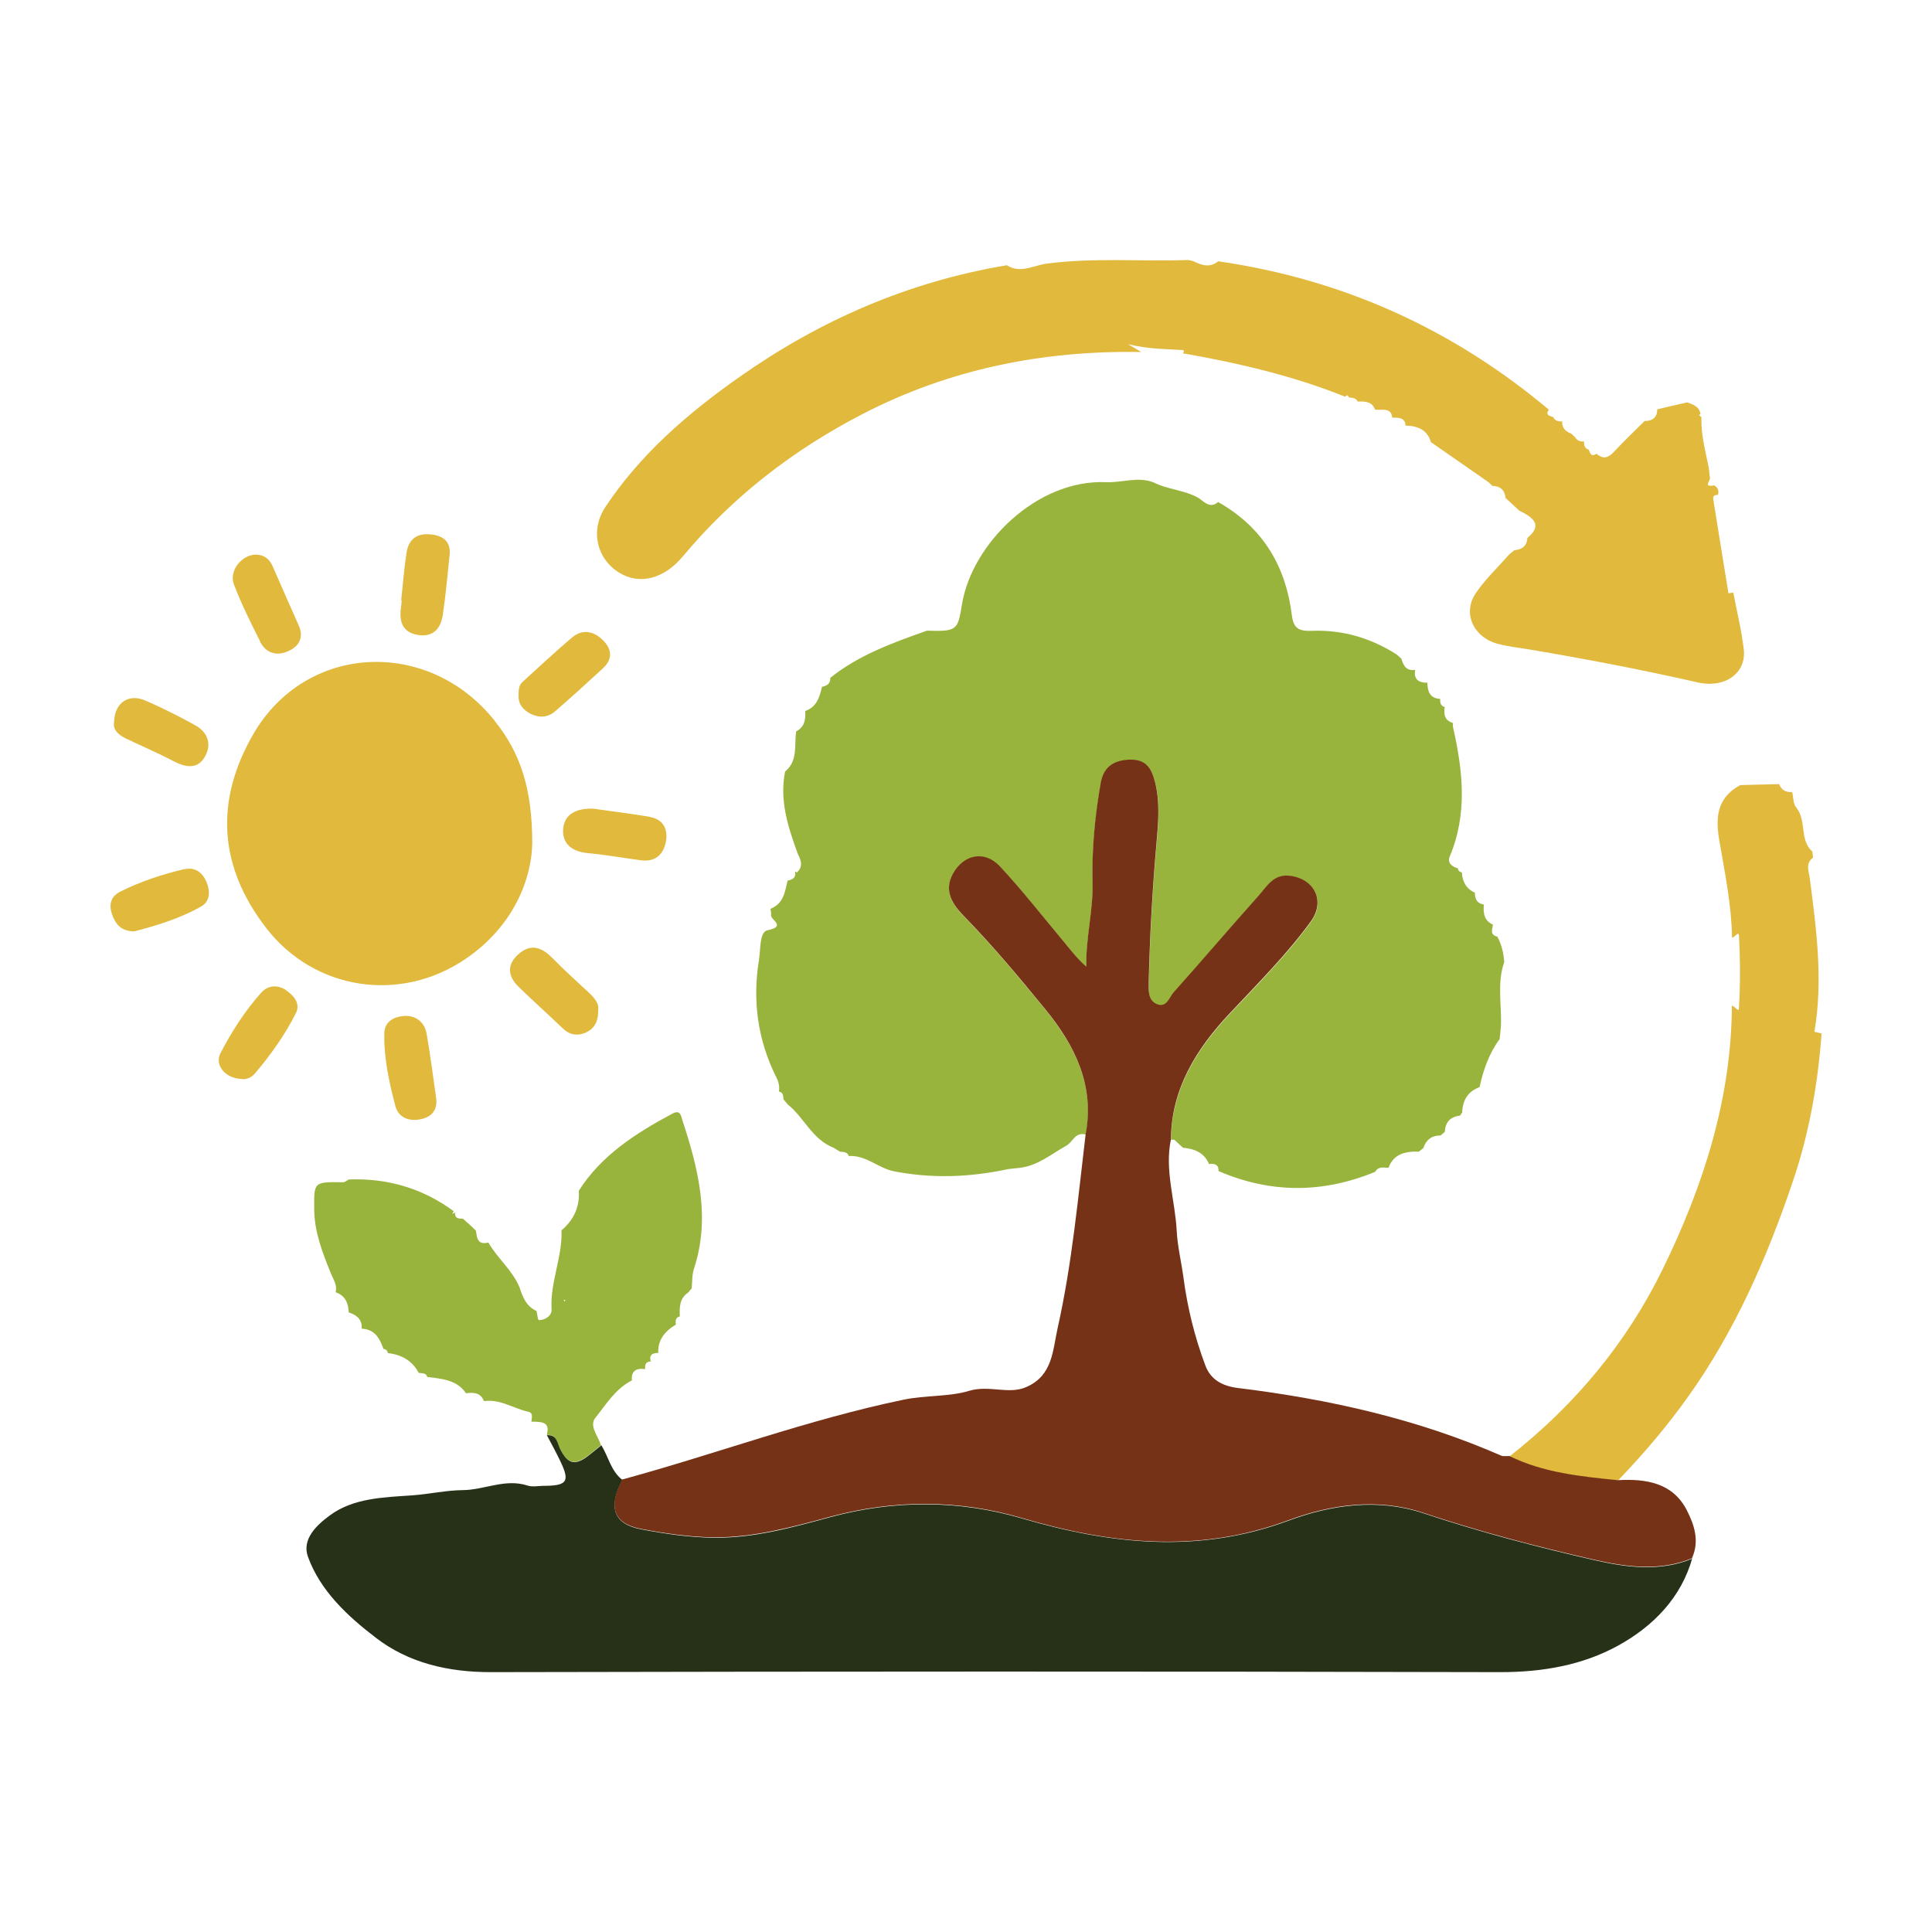 <?xml version="1.0" encoding="UTF-8"?>
<svg xmlns="http://www.w3.org/2000/svg" id="Elements" viewBox="0 0 140 140">
  <defs>
    <style>
      .cls-1 {
        fill: #753217;
      }

      .cls-2 {
        fill: #e1b93d;
      }

      .cls-3 {
        fill: #99b43c;
      }

      .cls-4 {
        fill: #273118;
      }
    </style>
  </defs>
  <g>
    <path class="cls-2" d="m117.24,107.29c-2.7-.27-5.4-.54-7.86-1.75,4.79-3.75,8.52-8.29,11.1-13.56,2.96-6.05,4.98-12.36,5.02-19.1.21,0,.49.53.51.17.1-1.74.1-3.49,0-5.23-.02-.43-.3.16-.5.11-.04-2.37-.52-4.68-.92-7.01-.27-1.58-.24-3.09,1.52-4.03.94-.02,1.88-.05,2.82-.07,0,0-.01-.01-.01-.01.15.43.48.62.96.59,0,0-.01,0-.01,0,.09.37.06.83.28,1.1.8.96.21,2.33,1.18,3.21.02.15.03.29.05.44-.57.42-.31.96-.24,1.47.48,3.7.98,7.4.34,11.14,0,.02.34.08.52.13-.27,3.66-.9,7.25-2.1,10.77-1.86,5.48-4.15,10.75-7.58,15.56-1.52,2.14-3.24,4.15-5.08,6.07Z"></path>
    <path class="cls-3" d="m43.57,104.71c-.27.22-.54.43-.81.65-1.07.87-1.62.77-2.2-.43-.2-.42-.21-.99-.94-.95,0,0,0,0,0,0,.29-.99-.44-.95-1.12-.96,0,0,.01,0,.01,0,0-.26.17-.63-.23-.72-1.07-.23-2.01-.93-3.19-.77,0,0-.03-.02-.03-.02-.23-.58-.72-.63-1.28-.55,0,0,0,.02,0,.02-.65-.99-1.75-1.07-2.83-1.2,0,0,.02.02.02.02-.08-.34-.39-.27-.64-.32,0,0,.01,0,.01,0-.46-.87-1.23-1.32-2.25-1.43,0,0,.02.01.02.01-.03-.19-.14-.3-.35-.32,0,0,.04.03.04.03-.28-.73-.58-1.44-1.6-1.49,0,0,.01,0,.01,0,.05-.66-.36-1-.97-1.19,0,0,.03.03.03.03-.03-.65-.21-1.22-.95-1.48,0,0,0,0,0,0,.14-.52-.17-.93-.35-1.38-.6-1.49-1.19-2.98-1.2-4.61-.02-2.01-.05-2.01,2.1-1.98.13,0,.27-.13.4-.2,2.85-.11,5.38.66,7.61,2.3-.04.06-.08.13-.11.19.08-.03.16-.07.23-.1,0,0-.03.07-.03.07,0,.38.29.38.58.38,0,0-.03-.02-.03-.02.12.1.24.21.35.31.1.09.19.17.29.26.11.11.23.22.34.33,0,0-.02-.02-.02-.02.1.47.06,1.07.91.87.66,1.15,1.77,2.03,2.27,3.28.22.68.48,1.35,1.24,1.69,0,0-.02,0-.02,0,.05.23.1.65.16.65.54,0,.96-.37.93-.78-.12-1.95.79-3.78.72-5.71,0,0-.02,0-.02,0,.92-.77,1.35-1.73,1.27-2.88,1.61-2.55,4.12-4.17,6.8-5.6.58-.31.62.22.7.46,1.16,3.53,2.06,7.08.85,10.78-.15.45-.12.95-.17,1.43-.08.09-.15.19-.23.28,0,0,.02-.01.02-.01-.69.44-.67,1.1-.65,1.77,0,0,.02-.01.02-.01-.37.08-.32.35-.31.6,0,0,0,0,0,0-.81.48-1.31,1.12-1.27,2.05,0,0,.01,0,.01,0-.51-.01-.69.2-.54.65,0,0-.02-.04-.02-.04-.39.03-.42.28-.4.56,0,0,0,0,0,0-.68-.09-1.02.16-.96.82-1.21.62-1.86,1.73-2.64,2.7-.48.59.18,1.31.39,1.97Zm-2.72-10.51l.06.12.06-.12h-.12Z"></path>
    <g>
      <path class="cls-2" d="m35.84,52.22c-4.83-6.04-13.68-5.59-17.48.97-2.79,4.82-2.54,9.58.94,14.07,3.48,4.5,9.72,5.47,14.49,2.19,3.39-2.33,4.72-5.68,4.78-8.32,0-4.06-.89-6.61-2.73-8.9Z"></path>
      <path class="cls-2" d="m38.5,51.74c.61.31,1.24.23,1.73-.2,1.18-1.02,2.33-2.07,3.47-3.12.73-.68.63-1.41-.03-2.05-.64-.63-1.46-.81-2.21-.18-1.23,1.04-2.4,2.14-3.59,3.22-.29.26-.29.6-.29.94-.05.66.32,1.1.91,1.4Z"></path>
      <path class="cls-2" d="m47.09,59.19c-1.37-.23-2.76-.4-4.1-.59-1.18-.04-2.08.36-2.18,1.45-.09,1.05.59,1.66,1.79,1.77,1.29.12,2.56.35,3.85.52,1.13.14,1.66-.52,1.81-1.39.14-.81-.15-1.58-1.18-1.75Z"></path>
      <path class="cls-2" d="m40.04,69.44c-.73-.76-1.52-1.1-2.42-.34-.91.76-.85,1.63-.03,2.42,1.05,1.02,2.15,2,3.2,3.01.46.45,1,.55,1.57.33.7-.27,1.01-.82.99-1.71.07-.4-.26-.83-.68-1.22-.88-.83-1.79-1.63-2.63-2.5Z"></path>
      <path class="cls-2" d="m29.28,73.62c-.75.05-1.42.42-1.43,1.26-.04,1.79.35,3.55.8,5.27.21.81.97,1.14,1.85.95.81-.17,1.21-.7,1.11-1.5-.23-1.57-.42-3.15-.7-4.71-.14-.79-.75-1.33-1.63-1.27Z"></path>
      <path class="cls-2" d="m18.84,46.49c.42.83,1.21,1.1,2.1.67.78-.37,1.07-1.01.71-1.83-.64-1.43-1.26-2.86-1.89-4.29-.21-.49-.56-.81-1.15-.85-1.04-.05-2.05,1.15-1.66,2.16.54,1.41,1.22,2.78,1.9,4.13Z"></path>
      <path class="cls-2" d="m13.36,62.98c-1.62.38-3.19.9-4.66,1.64-.69.35-.82.95-.58,1.64.25.69.63,1.22,1.61,1.23,1.63-.42,3.31-.94,4.83-1.79.68-.38.69-1.13.39-1.82-.29-.67-.83-1.07-1.59-.89Z"></path>
      <path class="cls-2" d="m30.36,46.02c1.13.15,1.6-.59,1.73-1.48.21-1.43.34-2.87.49-4.31.1-.97-.44-1.43-1.43-1.51-1.05-.09-1.56.47-1.69,1.33-.18,1.14-.26,2.3-.39,3.45.01,0,.03,0,.04,0-.02.19-.03.39-.06.58-.13.98.13,1.79,1.31,1.94Z"></path>
      <path class="cls-2" d="m20.77,71.78c-.65-.46-1.36-.38-1.83.14-1.2,1.34-2.16,2.85-2.97,4.41-.44.85.37,1.81,1.49,1.85.34.09.78-.1,1.01-.39,1.16-1.36,2.19-2.82,2.98-4.39.32-.64-.1-1.21-.69-1.62Z"></path>
      <path class="cls-2" d="m9.2,53.55c1.1.53,2.24,1.01,3.32,1.58.87.46,1.75.66,2.3-.25.53-.87.31-1.79-.7-2.34-1.16-.64-2.35-1.24-3.57-1.77-1.22-.54-2.24.14-2.28,1.53-.12.6.34.97.92,1.25Z"></path>
    </g>
    <path class="cls-4" d="m122.63,112.91c-.8,2.84-2.79,4.91-5.38,6.34-2.57,1.41-5.45,1.92-8.52,1.92-24.39-.06-48.78-.05-73.17,0-3.1,0-5.95-.67-8.31-2.48-2.08-1.59-4.04-3.42-4.93-5.87-.47-1.28.62-2.3,1.57-3,1.7-1.27,3.92-1.32,5.97-1.46,1.25-.09,2.48-.37,3.66-.38,1.59-.01,3.09-.86,4.71-.33.33.11.73.03,1.1.02,1.75,0,1.98-.29,1.31-1.71-.31-.66-.67-1.31-1.01-1.96.73-.04.74.52.94.95.58,1.2,1.14,1.3,2.2.43.27-.22.54-.44.81-.65.51.83.68,1.85,1.52,2.51-1.05,2-.65,3.2,1.37,3.58,1.73.33,3.51.59,5.27.61,2.89.03,5.66-.74,8.42-1.49,4.64-1.26,9.32-1.25,13.9.09,6.45,1.89,12.79,2.57,19.29.17,3.14-1.17,6.52-1.64,9.81-.54,4.04,1.35,8.17,2.43,12.32,3.38,2.3.53,4.79.89,7.16-.1Z"></path>
    <path class="cls-3" d="m105.98,80.57c-.06.09-.12.18-.18.27-.74.09-1.07.51-1.1,1.17-.1.09-.21.18-.31.27-.68,0-1.06.34-1.25.92,0,0,.04-.04.04-.04-.12.1-.24.19-.36.29,0,0,0,0,0,0-.99-.03-1.84.17-2.2,1.17,0,0-.01,0-.01,0-.35,0-.74-.12-.95.29-3.8,1.57-7.58,1.58-11.36-.05.02-.45-.25-.56-.67-.51,0,0-.02,0-.02,0-.33-.8-1.03-1.11-1.89-1.18,0,0,.04.03.04.03-.12-.11-.24-.21-.36-.32,0,0,.04.03.04.03-.11-.11-.23-.22-.34-.32-.08,0-.16,0-.24,0,.03-3.61,1.8-6.52,4.27-9.14,2.03-2.15,4.13-4.26,5.86-6.64,1.06-1.45.32-3.05-1.44-3.31-1.25-.19-1.73.76-2.33,1.43-2.07,2.31-4.08,4.68-6.15,6.99-.32.36-.51,1.18-1.25.86-.63-.27-.59-.98-.57-1.57.08-3.39.27-6.78.57-10.16.13-1.44.25-2.9-.11-4.35-.26-1.03-.66-1.71-1.96-1.62-1.19.07-1.8.62-1.98,1.69-.42,2.4-.65,4.81-.59,7.24.05,2.02-.51,4-.45,6.07-.64-.57-1.11-1.18-1.6-1.77-1.54-1.84-3.01-3.73-4.65-5.49-1.11-1.2-2.64-.88-3.42.53-.71,1.29.04,2.28.88,3.15,2.07,2.13,3.96,4.39,5.82,6.67,2.17,2.66,3.58,5.57,2.92,9.04-.78-.2-.93.54-1.41.81-1.1.61-2.06,1.46-3.41,1.61-.31.04-.62.05-.92.11-2.7.57-5.41.67-8.14.14-1.16-.22-2.04-1.2-3.33-1.11,0,0,.04.03.04.03-.07-.33-.37-.32-.64-.35,0,0,.02.02.02.02-.15-.1-.31-.2-.46-.29-1.59-.61-2.14-2.19-3.35-3.15-.1-.12-.2-.24-.3-.36,0,0,0,0,0,0-.04-.24,0-.53-.37-.58,0,0,.03.02.03.02.06-.34,0-.66-.16-.99-1.38-2.74-1.77-5.61-1.28-8.58.12-.75.03-2.01.61-2.13,1.44-.29.17-.77.26-1.12.03-.13-.02-.29-.04-.43,0,0-.01,0-.01,0,.99-.39,1.05-1.26,1.26-2.07,0,0-.02.02-.02.02.39-.06.64-.23.55-.64h.09s.01.08.01.08c.52-.44.34-.91.09-1.4-.7-1.93-1.33-3.86-.91-5.94.97-.81.64-1.93.81-2.93,0,0-.03.03-.03.03.65-.33.71-.88.68-1.48,0,0-.02,0-.02,0,.89-.31,1.06-1.05,1.24-1.79,0,0-.02.03-.02.03.39-.07.64-.25.61-.65,0,0-.02.02-.02.02,2.05-1.66,4.54-2.56,7.03-3.44,2.2.07,2.23-.04,2.54-1.92.71-4.34,5.39-9.06,10.45-8.84,1.15.05,2.3-.43,3.44.02,1.01.52,2.22.54,3.24,1.12.33.19.81.84,1.43.3,3.31,1.87,4.91,4.73,5.34,8.19.12.97.5,1.18,1.47,1.14,2.24-.08,4.29.54,6.13,1.72.12.1.24.21.35.31,0,0-.03-.05-.03-.05.16.47.31.96,1.03.85l-.1.05s.09-.06.09-.06c-.12.66.2.96.9.94,0,0-.02-.01-.02-.01.02.6.13,1.14.95,1.19,0,0-.02-.02-.02-.02-.01.27,0,.52.35.61,0,0-.02-.03-.02-.03-.08.53-.04,1,.62,1.19,0,0-.02-.01-.02,0,0,.1-.02.2,0,.29.71,3.14,1.07,6.27-.24,9.38-.18.42.12.73.6.85,0,0-.02-.04-.02-.04.01.19.12.31.32.34,0,0-.02-.02-.02-.02.03.66.29,1.2.97,1.5,0,0-.03-.03-.03-.03,0,.44.13.8.67.88,0,0-.02-.01-.02-.01-.04.6-.01,1.17.68,1.47,0,0-.02-.02-.02-.02-.02.33-.27.74.32.88.31.58.46,1.2.5,1.85-.54,1.53-.17,3.11-.24,4.66-.03.3-.06.61-.09.91-.78,1.06-1.19,2.26-1.46,3.5,0,0,.03-.02.03-.02-.89.31-1.23.96-1.29,1.78Z"></path>
    <path class="cls-2" d="m88.25,18.93c9.18,1.32,17.13,5,23.99,10.76-.31.42.1.45.36.55,0,0-.05-.02-.05-.02.12.28.37.32.65.32h0c-.02.44.22.73.66.88,0,0-.03-.02-.03-.02.11.1.23.21.34.31,0,0-.03-.03-.03-.03.13.25.36.33.64.31,0,0,0,0,0,0,0,.25.03.5.34.59,0,0-.03-.04-.03-.04.15.19.13.64.6.34.5.44.88.28,1.28-.16.71-.76,1.46-1.47,2.2-2.21.62,0,.93-.3.92-.87,0,0,0,.02,0,.02.72-.17,1.45-.34,2.17-.5.45.15.89.32.96.84-.03.03-.07.06-.1.08.06.05.12.11.18.16,0,0-.01-.01-.01-.01-.04,1.21.27,2.37.51,3.55.06.28.06.57.11.85.04.2-.52.7.3.54.29.16.36.4.28.69-.23,0-.38.06-.34.32.36,2.27.73,4.54,1.1,6.81,0,0,.23-.03.35-.05.26,1.37.6,2.74.76,4.12.2,1.72-1.37,2.84-3.34,2.39-4.04-.92-8.11-1.7-12.21-2.39-.77-.13-1.55-.21-2.29-.41-1.77-.48-2.56-2.24-1.57-3.68.69-1.01,1.61-1.88,2.43-2.81.12-.1.25-.2.37-.3,0,0-.02.01-.02.01.59-.04.92-.33.95-.89,0,0-.01.01-.01.01.95-.79.77-1.36-.63-2.01,0,0,.03,0,.03,0-.11-.1-.23-.21-.34-.31,0,0,.02.02.02.02-.11-.11-.22-.21-.34-.32,0,0,.02.02.02.02-.11-.1-.23-.21-.34-.31,0,0,.01.02.01.02-.05-.55-.34-.87-.96-.89,0,0,.02.01.02.01-.11-.1-.22-.21-.33-.31,0,0,.02.02.02.02-.13-.09-.26-.18-.39-.27-1.26-.87-2.51-1.75-3.77-2.62-.25-.88-.94-1.18-1.84-1.2,0,0,0,.02,0,.02-.01-.61-.49-.59-.95-.6,0,0-.01.04-.01.04-.06-.83-.76-.54-1.25-.62,0,0,.01.01,0,.01-.2-.6-.72-.61-1.26-.59,0,0,0,0,0,0-.12-.28-.38-.27-.64-.3,0,0,.01.02.01.02-.05-.13-.11-.27-.27-.07-3.77-1.52-7.74-2.44-11.77-3.15.03-.04.07-.08.08-.12,0-.04-.03-.11-.05-.11-1.22-.09-2.45-.05-4-.43.55.32.75.44.95.57-7.13-.13-13.88,1.24-20.14,4.47-5.1,2.63-9.48,6.04-13.06,10.33-1.37,1.64-3.14,2.1-4.62,1.19-1.63-1-2.13-3.08-.99-4.78,2.51-3.78,5.95-6.77,9.73-9.42,5.77-4.06,12.17-6.88,19.35-8.08.98.63,1.93.01,2.85-.11,3.43-.46,6.87-.15,10.3-.27.12.03.23.05.35.08.6.29,1.2.52,1.81.02Z"></path>
  </g>
  <path class="cls-1" d="m122.63,112.91c-2.37.99-4.86.63-7.16.1-4.15-.95-8.28-2.03-12.32-3.38-3.29-1.1-6.67-.63-9.81.54-6.5,2.41-12.84,1.73-19.29-.17-4.57-1.34-9.25-1.35-13.9-.09-2.76.75-5.53,1.51-8.42,1.49-1.76-.02-3.54-.28-5.27-.61-2.02-.38-2.42-1.58-1.37-3.58,6.83-1.86,13.46-4.35,20.42-5.79,1.55-.32,3.28-.2,4.7-.63,1.48-.45,2.87.29,4.16-.28,1.93-.84,1.91-2.68,2.27-4.27,1.04-4.64,1.47-9.36,2.03-14.06.66-3.47-.74-6.38-2.92-9.04-1.86-2.28-3.75-4.54-5.82-6.67-.85-.87-1.59-1.86-.88-3.15.78-1.42,2.31-1.73,3.42-.53,1.64,1.76,3.11,3.65,4.65,5.49.49.59.96,1.21,1.6,1.77-.05-2.07.5-4.05.45-6.07-.06-2.43.17-4.84.59-7.24.19-1.06.8-1.61,1.98-1.69,1.3-.08,1.7.6,1.96,1.62.36,1.45.24,2.91.11,4.35-.3,3.38-.49,6.77-.57,10.16-.01.58-.05,1.29.57,1.57.74.32.92-.5,1.25-.86,2.07-2.31,4.08-4.68,6.15-6.99.6-.67,1.08-1.62,2.33-1.43,1.76.26,2.5,1.86,1.44,3.31-1.73,2.38-3.83,4.48-5.86,6.64-2.47,2.62-4.24,5.53-4.27,9.14-.47,2.25.31,4.43.42,6.65.06,1.13.34,2.25.49,3.38.29,2.18.81,4.3,1.59,6.37.39,1.04,1.27,1.49,2.36,1.62,6.6.81,13.02,2.25,19.07,4.9.17.07.4.02.6.03,2.46,1.21,5.16,1.48,7.86,1.75,2.08-.12,3.97.21,4.98,2.15.56,1.09.94,2.24.4,3.47Z"></path>
</svg>
